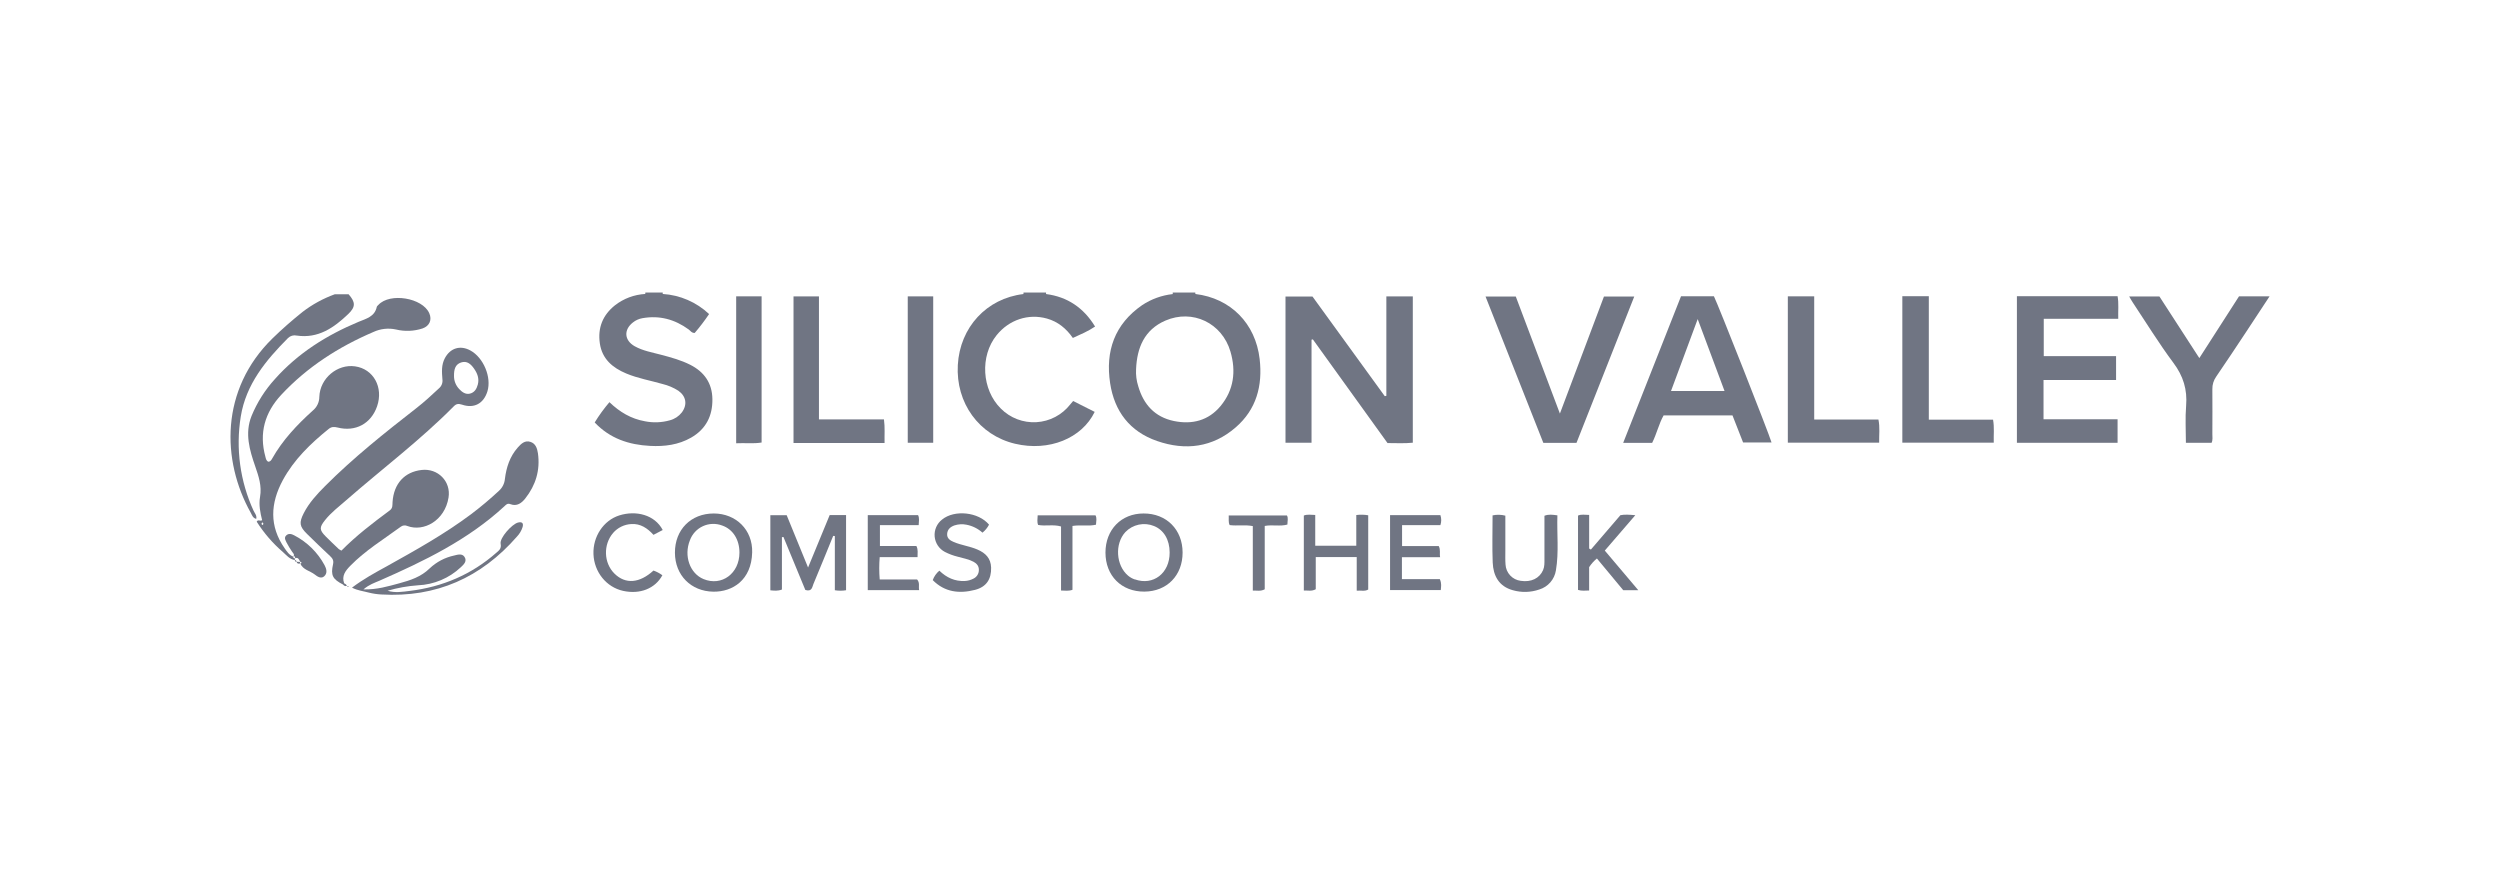 <?xml version="1.0" encoding="UTF-8"?>
<svg xmlns="http://www.w3.org/2000/svg" width="282" height="100" viewBox="0 0 282 100" fill="none">
  <g clip-path="url(#clip0_3153_20656)">
    <path d="M27.159 46.986C27.747 43.346 29.983 40.65 32.489 38.13C32.616 38.006 32.772 37.915 32.943 37.866C33.114 37.818 33.295 37.813 33.468 37.852C35.892 38.21 37.664 36.967 39.274 35.43C40.135 34.615 40.098 34.079 39.325 33.196H37.758C36.448 33.671 35.219 34.345 34.114 35.195C32.947 36.133 31.823 37.112 30.75 38.159C24.825 43.942 24.978 51.936 28.287 57.844C28.43 58.1 28.518 58.441 28.904 58.529C28.994 58.137 28.73 57.895 28.604 57.613C27.078 54.292 26.576 50.593 27.159 46.986Z" fill="#707583"></path>
    <path d="M45.212 59.412C45.316 59.333 45.44 59.284 45.569 59.27C45.699 59.256 45.83 59.277 45.949 59.332C47.783 60.025 50.176 58.733 50.595 56.123C50.887 54.306 49.397 52.794 47.55 53.013C45.624 53.236 44.417 54.56 44.28 56.626C44.255 56.972 44.325 57.307 43.961 57.577C42.058 58.989 40.172 60.426 38.514 62.11C38.406 62.061 38.303 62 38.207 61.93C37.713 61.458 37.216 60.99 36.736 60.505C36.025 59.782 36.004 59.5 36.66 58.676C37.349 57.806 38.24 57.137 39.068 56.412C43.102 52.888 47.406 49.655 51.179 45.839C51.478 45.535 51.713 45.518 52.109 45.643C53.479 46.111 54.556 45.524 54.981 44.145C55.467 42.565 54.543 40.341 53.062 39.534C51.915 38.907 50.795 39.254 50.18 40.403C49.775 41.165 49.839 41.97 49.904 42.78C49.932 42.971 49.91 43.165 49.842 43.345C49.773 43.525 49.66 43.685 49.512 43.808C48.68 44.592 47.846 45.355 46.947 46.054C43.388 48.827 39.851 51.639 36.656 54.844C35.737 55.766 34.856 56.722 34.259 57.895C33.717 58.96 33.783 59.391 34.629 60.223C35.475 61.055 36.352 61.903 37.231 62.723C37.513 62.987 37.662 63.218 37.568 63.643C37.284 64.902 37.521 65.335 38.704 65.94C38.746 66.008 38.81 66.06 38.886 66.087C38.961 66.114 39.043 66.116 39.119 66.091C39.088 65.93 38.959 65.866 38.825 65.805C38.508 64.957 38.978 64.372 39.513 63.824C41.206 62.091 43.274 60.834 45.212 59.412ZM52.003 40.889C52.682 40.658 53.123 41.085 53.464 41.568C53.84 42.101 54.081 42.69 53.896 43.382C53.761 43.889 53.505 44.29 52.986 44.406C52.49 44.513 52.105 44.21 51.799 43.885C51.414 43.483 51.202 42.946 51.212 42.389C51.208 41.678 51.341 41.114 52.003 40.889Z" fill="#707583"></path>
    <path d="M33.245 62.987H33.256V62.972H33.241L33.245 62.987Z" fill="#707583"></path>
    <path d="M59.818 49.839C59.201 49.643 58.776 50.062 58.404 50.481C57.509 51.492 57.114 52.723 56.953 54.023C56.907 54.541 56.665 55.021 56.278 55.367C55.279 56.297 54.234 57.176 53.145 57.998C50.143 60.246 46.879 62.065 43.607 63.888C42.291 64.609 40.969 65.327 39.706 66.287C40.374 66.629 40.997 66.678 41.584 66.841C42.058 66.961 42.542 67.034 43.029 67.058C49.219 67.416 54.278 65.149 58.316 60.524C58.608 60.218 58.826 59.848 58.952 59.443C59.078 58.979 58.854 58.836 58.429 58.944C57.746 59.118 56.344 60.681 56.471 61.333C56.583 61.897 56.289 62.081 55.994 62.343C53.201 64.806 49.924 66.199 46.24 66.651C45.414 66.753 44.56 66.903 43.721 66.633C44.838 66.308 45.986 66.103 47.147 66.022C48.953 65.945 50.671 65.221 51.986 63.98C52.32 63.671 52.714 63.299 52.395 62.817C52.121 62.398 51.611 62.57 51.22 62.664C50.192 62.885 49.244 63.382 48.479 64.103C47.5 65.067 46.289 65.46 45.032 65.799C43.775 66.138 42.534 66.518 40.997 66.484C41.651 65.927 42.242 65.748 42.798 65.505C47.848 63.291 52.784 60.904 56.896 57.107C57.08 56.939 57.235 56.735 57.566 56.867C58.308 57.158 58.844 56.743 59.256 56.22C60.431 54.728 60.947 53.039 60.679 51.13C60.593 50.552 60.409 50.021 59.818 49.839Z" fill="#707583"></path>
    <path d="M33.846 63.371V63.384H33.857L33.846 63.371Z" fill="#707583"></path>
    <path d="M33.181 60.383C32.889 60.227 32.552 60.131 32.278 60.405C32.004 60.679 32.227 60.975 32.335 61.219C32.516 61.562 32.716 61.894 32.936 62.214C33.036 62.386 33.284 62.535 33.079 62.776C33.275 62.717 33.329 62.776 33.275 62.972C33.654 62.825 33.727 63.136 33.862 63.363C33.913 63.383 33.989 63.397 33.999 63.428C34.028 63.532 33.948 63.551 33.87 63.565C34.179 64.278 34.962 64.384 35.503 64.803C35.792 65.028 36.204 65.323 36.562 65.012C36.965 64.662 36.832 64.164 36.609 63.751C35.831 62.309 34.636 61.136 33.181 60.383Z" fill="#707583"></path>
    <path d="M33.454 63.369C33.454 63.317 33.434 63.267 33.397 63.231C33.36 63.194 33.31 63.173 33.259 63.173V62.978C33.141 62.964 33.063 62.909 33.063 62.782C32.618 62.604 32.368 62.218 32.113 61.856C30.351 59.338 30.5 56.765 31.904 54.159C33.165 51.832 35.036 50.033 37.069 48.388C37.386 48.132 37.686 48.126 38.066 48.222C40.098 48.745 41.86 47.789 42.536 45.827C43.272 43.691 42.127 41.615 40.049 41.324C38.054 41.042 36.096 42.665 36.021 44.758C36.021 45.059 35.953 45.355 35.823 45.627C35.693 45.898 35.504 46.136 35.27 46.325C33.503 47.92 31.874 49.643 30.699 51.729C30.607 51.891 30.504 52.077 30.263 52.081C30.03 51.975 29.997 51.748 29.94 51.533C29.203 48.86 29.867 46.532 31.727 44.533C34.651 41.4 38.189 39.129 42.125 37.445C42.92 37.077 43.814 36.98 44.67 37.167C45.659 37.407 46.695 37.366 47.662 37.049C48.463 36.767 48.747 36.07 48.422 35.334C47.66 33.587 43.979 32.984 42.683 34.392C42.618 34.465 42.518 34.533 42.501 34.617C42.266 35.733 41.292 35.949 40.435 36.307C36.848 37.807 33.615 39.832 31.017 42.751C29.898 43.977 29.004 45.389 28.373 46.924C27.59 48.882 28.154 50.773 28.788 52.602C29.18 53.743 29.55 54.816 29.333 56.054C29.176 56.937 29.358 57.848 29.568 58.676C29.319 58.838 29.115 58.541 28.957 58.846C29.768 60.129 30.765 61.283 31.915 62.273C32.319 62.629 32.665 63.087 33.257 63.173C33.243 63.316 33.325 63.369 33.452 63.369C33.507 63.593 33.664 63.6 33.844 63.565C33.844 63.504 33.844 63.442 33.844 63.381L33.454 63.369ZM29.648 59.21C29.534 59.23 29.505 59.13 29.505 59.048C29.505 59.003 29.568 58.958 29.601 58.915C29.638 58.962 29.673 59.011 29.711 59.06C29.689 59.112 29.675 59.206 29.648 59.21Z" fill="#707583"></path>
    <path d="M33.842 63.561H33.853V63.551L33.842 63.561Z" fill="#707583"></path>
    <path d="M39.14 66.104V66.093H39.119L39.14 66.104Z" fill="#707583"></path>
    <path d="M39.244 66.215C39.33 66.23 39.358 66.18 39.304 66.15C39.251 66.128 39.197 66.113 39.141 66.105C39.174 66.148 39.204 66.21 39.244 66.215Z" fill="#707583"></path>
    <path d="M159.365 49.937V33.433H156.381V44.65L156.204 44.69C153.463 40.924 150.739 37.157 148.051 33.452H145.004V49.937H147.941V38.314L148.092 38.283C150.908 42.19 153.714 46.088 156.512 49.978C157.51 49.978 158.417 50.035 159.365 49.937Z" fill="#707583"></path>
    <path d="M238.863 33.409H227.507V49.945H238.863V47.294H230.51V42.861H238.693V40.17H230.536V35.961H238.938C238.908 35.058 239.014 34.236 238.863 33.409Z" fill="#707583"></path>
    <path d="M75.549 47.413C74.636 47.669 73.676 47.706 72.747 47.519C71.192 47.245 69.898 46.477 68.744 45.365C68.131 46.083 67.575 46.849 67.082 47.654C68.801 49.475 70.957 50.176 73.334 50.297C74.944 50.382 76.526 50.186 77.957 49.365C79.639 48.4 80.389 46.894 80.358 45.003C80.328 43.219 79.445 41.95 77.853 41.145C76.802 40.615 75.676 40.311 74.546 40.012C73.546 39.745 72.51 39.571 71.593 39.056C70.418 38.394 70.329 37.198 71.398 36.37C71.704 36.126 72.066 35.962 72.451 35.894C74.388 35.547 76.117 36.021 77.685 37.165C77.881 37.312 78.026 37.572 78.364 37.556C78.945 36.878 79.486 36.166 79.986 35.426C78.56 34.083 76.71 33.281 74.756 33.159C74.762 33.106 74.762 33.053 74.756 33H72.798C72.787 33.052 72.781 33.105 72.782 33.159C71.54 33.229 70.349 33.675 69.367 34.439C67.996 35.536 67.409 36.961 67.66 38.723C67.91 40.486 69.093 41.482 70.636 42.128C71.958 42.682 73.377 42.925 74.748 43.319C75.376 43.471 75.974 43.726 76.518 44.075C77.407 44.701 77.558 45.653 76.909 46.524C76.566 46.962 76.088 47.275 75.549 47.413Z" fill="#707583"></path>
    <path d="M180.927 33.446C179.286 37.809 177.663 42.121 175.957 46.651C174.246 42.115 172.605 37.756 170.98 33.446H167.567C169.764 39.005 171.929 44.488 174.089 49.957H177.827C179.994 44.457 182.167 38.954 184.345 33.446H180.927Z" fill="#707583"></path>
    <path d="M123.482 46.46L121.05 45.234C120.922 45.385 120.817 45.506 120.717 45.626C120.26 46.209 119.685 46.689 119.029 47.033C118.373 47.378 117.651 47.578 116.911 47.622C116.171 47.666 115.431 47.551 114.738 47.287C114.046 47.022 113.418 46.614 112.896 46.088C110.742 43.959 110.517 40.168 112.417 37.811C113.821 36.07 115.996 35.346 118.095 35.933C119.336 36.282 120.274 37.055 121.018 38.122C121.896 37.721 122.751 37.361 123.525 36.834C122.223 34.696 120.378 33.478 118.007 33.17C117.989 33.115 117.985 33.057 117.995 33H115.45C115.46 33.057 115.455 33.116 115.436 33.17C111.297 33.66 108.279 36.916 108.042 41.167C107.8 45.449 110.431 49.091 114.504 50.056C118.324 50.959 122.035 49.448 123.482 46.46Z" fill="#707583"></path>
    <path d="M252.562 33.423L248.084 40.394C246.533 38.001 245.041 35.694 243.58 33.439H240.171C240.322 33.695 240.424 33.891 240.547 34.075C242.073 36.368 243.516 38.723 245.16 40.928C246.275 42.42 246.745 43.949 246.594 45.778C246.48 47.149 246.57 48.547 246.57 49.949H249.468C249.621 49.606 249.552 49.279 249.554 48.97C249.554 47.284 249.574 45.596 249.554 43.91C249.54 43.393 249.697 42.885 249.999 42.465C251.154 40.781 252.278 39.078 253.408 37.374C254.262 36.088 255.107 34.794 256.008 33.425L252.562 33.423Z" fill="#707583"></path>
    <path d="M211.887 47.327H204.643V33.425H201.667V49.931H211.968C211.952 49.04 212.07 48.214 211.887 47.327Z" fill="#707583"></path>
    <path d="M224.816 47.337H217.571V33.415H214.583V49.931H224.895C224.869 49.056 224.975 48.226 224.816 47.337Z" fill="#707583"></path>
    <path d="M99.711 47.307H92.378V33.437H89.509V49.968H99.779C99.756 49.056 99.836 48.224 99.711 47.307Z" fill="#707583"></path>
    <path d="M83.04 50C84.046 49.947 84.981 50.072 85.909 49.916V33.429H83.04V50Z" fill="#707583"></path>
    <path d="M105.266 33.431H102.394V49.943H105.266V33.431Z" fill="#707583"></path>
    <path d="M91.15 64.016L88.738 58.116H86.895V66.588C87.342 66.626 87.72 66.682 88.201 66.5V60.593L88.372 60.571C89.204 62.584 90.034 64.597 90.841 66.547C91.595 66.782 91.612 66.212 91.755 65.874C92.513 64.07 93.243 62.257 93.984 60.446L94.17 60.468V66.579C94.589 66.65 95.017 66.65 95.436 66.579V58.096H93.59C92.795 60.021 92.004 61.944 91.15 64.016Z" fill="#707583"></path>
    <path d="M152.989 58.096V61.556H148.359V58.087C147.873 58.075 147.468 57.995 147.072 58.153V66.616C147.532 66.582 147.936 66.731 148.417 66.465V62.839H153.038V66.627C153.561 66.588 153.959 66.731 154.335 66.496V58.124C153.89 58.046 153.437 58.037 152.989 58.096Z" fill="#707583"></path>
    <path d="M175.675 58.13C175.129 58.059 174.696 57.989 174.214 58.178C174.214 59.835 174.214 61.45 174.214 63.074C174.214 63.493 174.232 63.912 174.056 64.315C173.646 65.243 172.709 65.697 171.536 65.517C171.08 65.46 170.66 65.245 170.347 64.909C170.034 64.573 169.849 64.139 169.824 63.681C169.783 63.164 169.803 62.643 169.803 62.126C169.803 60.805 169.803 59.485 169.803 58.167C169.332 58.043 168.838 58.032 168.362 58.135C168.362 59.958 168.307 61.703 168.377 63.446C168.438 64.947 169.074 66.148 170.656 66.579C171.632 66.857 172.67 66.828 173.629 66.496C174.115 66.349 174.549 66.068 174.881 65.685C175.214 65.302 175.431 64.832 175.509 64.331C175.857 62.273 175.606 60.205 175.675 58.13Z" fill="#707583"></path>
    <path d="M103.447 65.361H99.231C99.161 64.523 99.161 63.681 99.231 62.843H103.5C103.486 62.388 103.59 62.02 103.368 61.586H99.256V59.238H103.627C103.639 58.819 103.734 58.48 103.562 58.11H97.884V66.567H103.678C103.592 66.134 103.787 65.752 103.447 65.361Z" fill="#707583"></path>
    <path d="M162.476 59.238C162.601 58.87 162.601 58.472 162.476 58.104H156.798V66.563H162.521C162.551 66.171 162.635 65.823 162.412 65.327H158.137V62.852H162.445C162.361 62.4 162.521 62.03 162.288 61.593H158.153V59.238H162.476Z" fill="#707583"></path>
    <path d="M110.263 61.991C109.395 61.615 108.446 61.505 107.58 61.137C107.189 60.967 106.807 60.745 106.838 60.228C106.869 59.712 107.206 59.426 107.668 59.263C108.103 59.123 108.566 59.097 109.013 59.187C109.687 59.315 110.313 59.625 110.823 60.084C111.13 59.838 111.383 59.531 111.563 59.181C110.37 57.75 107.664 57.464 106.262 58.609C105.975 58.833 105.748 59.125 105.602 59.459C105.457 59.793 105.397 60.158 105.429 60.521C105.461 60.883 105.584 61.233 105.785 61.536C105.987 61.839 106.261 62.087 106.584 62.257C107.044 62.493 107.531 62.675 108.034 62.797C108.622 62.96 109.237 63.07 109.797 63.359C110.167 63.555 110.415 63.833 110.417 64.272C110.422 64.484 110.364 64.694 110.251 64.874C110.137 65.053 109.973 65.195 109.779 65.282C109.49 65.432 109.172 65.518 108.847 65.535C107.704 65.594 106.766 65.153 105.959 64.372C105.621 64.655 105.363 65.022 105.213 65.437C106.57 66.808 108.222 66.99 109.981 66.537C111.267 66.208 111.831 65.327 111.798 64.023C111.763 62.976 111.175 62.386 110.263 61.991Z" fill="#707583"></path>
    <path d="M184.463 58.114C183.774 58.053 183.261 58.018 182.781 58.114L179.452 61.991L179.257 61.873V58.083C178.787 58.083 178.379 57.983 178 58.157V66.543C178.434 66.674 178.81 66.618 179.255 66.608V63.976C179.494 63.606 179.79 63.276 180.132 62.997L183.1 66.573H184.798L181.021 62.106L184.463 58.114Z" fill="#707583"></path>
    <path d="M71.2 59.114C72.241 59.038 73.04 59.586 73.712 60.33L74.755 59.786C73.855 58.063 71.74 57.544 69.86 58.137C68.071 58.701 66.867 60.528 66.943 62.506C67.019 64.528 68.398 66.236 70.289 66.651C72.181 67.066 73.896 66.4 74.716 64.889C74.409 64.663 74.071 64.484 73.712 64.358C72.145 65.793 70.555 65.924 69.32 64.71C68.084 63.497 68.035 61.423 69.161 60.113C69.416 59.818 69.728 59.577 70.079 59.406C70.429 59.234 70.81 59.135 71.2 59.114Z" fill="#707583"></path>
    <path d="M117.05 58.128C117.038 58.533 116.961 58.877 117.1 59.214C117.95 59.375 118.8 59.126 119.685 59.385V66.61C120.141 66.61 120.519 66.696 120.975 66.531V59.326C121.945 59.179 122.792 59.385 123.627 59.185C123.652 58.793 123.744 58.453 123.574 58.128H117.05Z" fill="#707583"></path>
    <path d="M138.598 58.145C138.629 58.537 138.533 58.86 138.705 59.232C139.588 59.34 140.432 59.169 141.317 59.344V66.616C141.789 66.602 142.199 66.724 142.661 66.471V59.326C143.552 59.16 144.401 59.404 145.22 59.169C145.22 58.778 145.339 58.435 145.167 58.145H138.598Z" fill="#707583"></path>
    <path d="M142.089 40.497C141.623 36.481 138.817 33.644 134.844 33.163L134.824 33H132.279C132.294 33.056 132.294 33.116 132.279 33.172C131.046 33.308 129.864 33.737 128.831 34.422C125.721 36.575 124.672 39.61 125.224 43.233C125.708 46.399 127.435 48.676 130.511 49.743C133.716 50.859 136.777 50.472 139.379 48.214C141.721 46.193 142.437 43.511 142.089 40.497ZM137.687 45.794C136.326 47.439 134.476 47.918 132.41 47.489C130.256 47.039 128.989 45.62 128.396 43.574C128.196 42.953 128.112 42.3 128.149 41.649C128.251 39.233 129.074 37.202 131.449 36.166C134.525 34.833 137.848 36.436 138.795 39.659C139.445 41.884 139.175 43.99 137.687 45.794Z" fill="#707583"></path>
    <path d="M189.618 33.421L183.096 49.953H186.364C186.881 48.927 187.116 47.813 187.655 46.857H195.424C195.833 47.901 196.232 48.92 196.622 49.912H199.83C199.565 48.97 193.795 34.341 193.331 33.421H189.618ZM188.489 44.108C189.481 41.429 190.447 38.821 191.5 35.992C192.546 38.79 193.525 41.416 194.529 44.108H188.489Z" fill="#707583"></path>
    <path d="M80.518 57.92C77.935 57.92 76.122 59.745 76.132 62.349C76.142 64.895 77.949 66.702 80.461 66.741C82.631 66.774 84.769 65.435 84.845 62.31C84.912 59.768 83.024 57.926 80.518 57.92ZM79.365 65.323C77.82 64.689 77.117 62.706 77.818 60.953C77.945 60.601 78.14 60.279 78.393 60.004C78.646 59.728 78.952 59.506 79.292 59.351C79.632 59.195 79.999 59.109 80.373 59.097C80.746 59.085 81.118 59.147 81.468 59.281C82.67 59.698 83.412 60.863 83.41 62.335C83.408 64.687 81.413 66.162 79.365 65.323Z" fill="#707583"></path>
    <path d="M128.993 57.92C126.473 57.92 124.699 59.749 124.697 62.328C124.697 64.944 126.497 66.753 129.089 66.733C131.635 66.716 133.397 64.91 133.397 62.332C133.397 59.753 131.59 57.91 128.993 57.92ZM128.001 65.361C127.724 65.265 127.468 65.12 127.245 64.932C125.874 63.775 125.725 61.335 126.941 60.019C127.349 59.594 127.876 59.302 128.452 59.18C129.029 59.058 129.629 59.112 130.174 59.336C131.28 59.78 131.936 60.89 131.936 62.322C131.948 64.66 130.086 66.091 128.014 65.353L128.001 65.361Z" fill="#707583"></path>
  </g>
  <defs>
    <clipPath id="clip0_3153_20656">
      <rect width="230" height="34.093" fill="white" transform="translate(26 33)"></rect>
    </clipPath>
  </defs>
</svg>